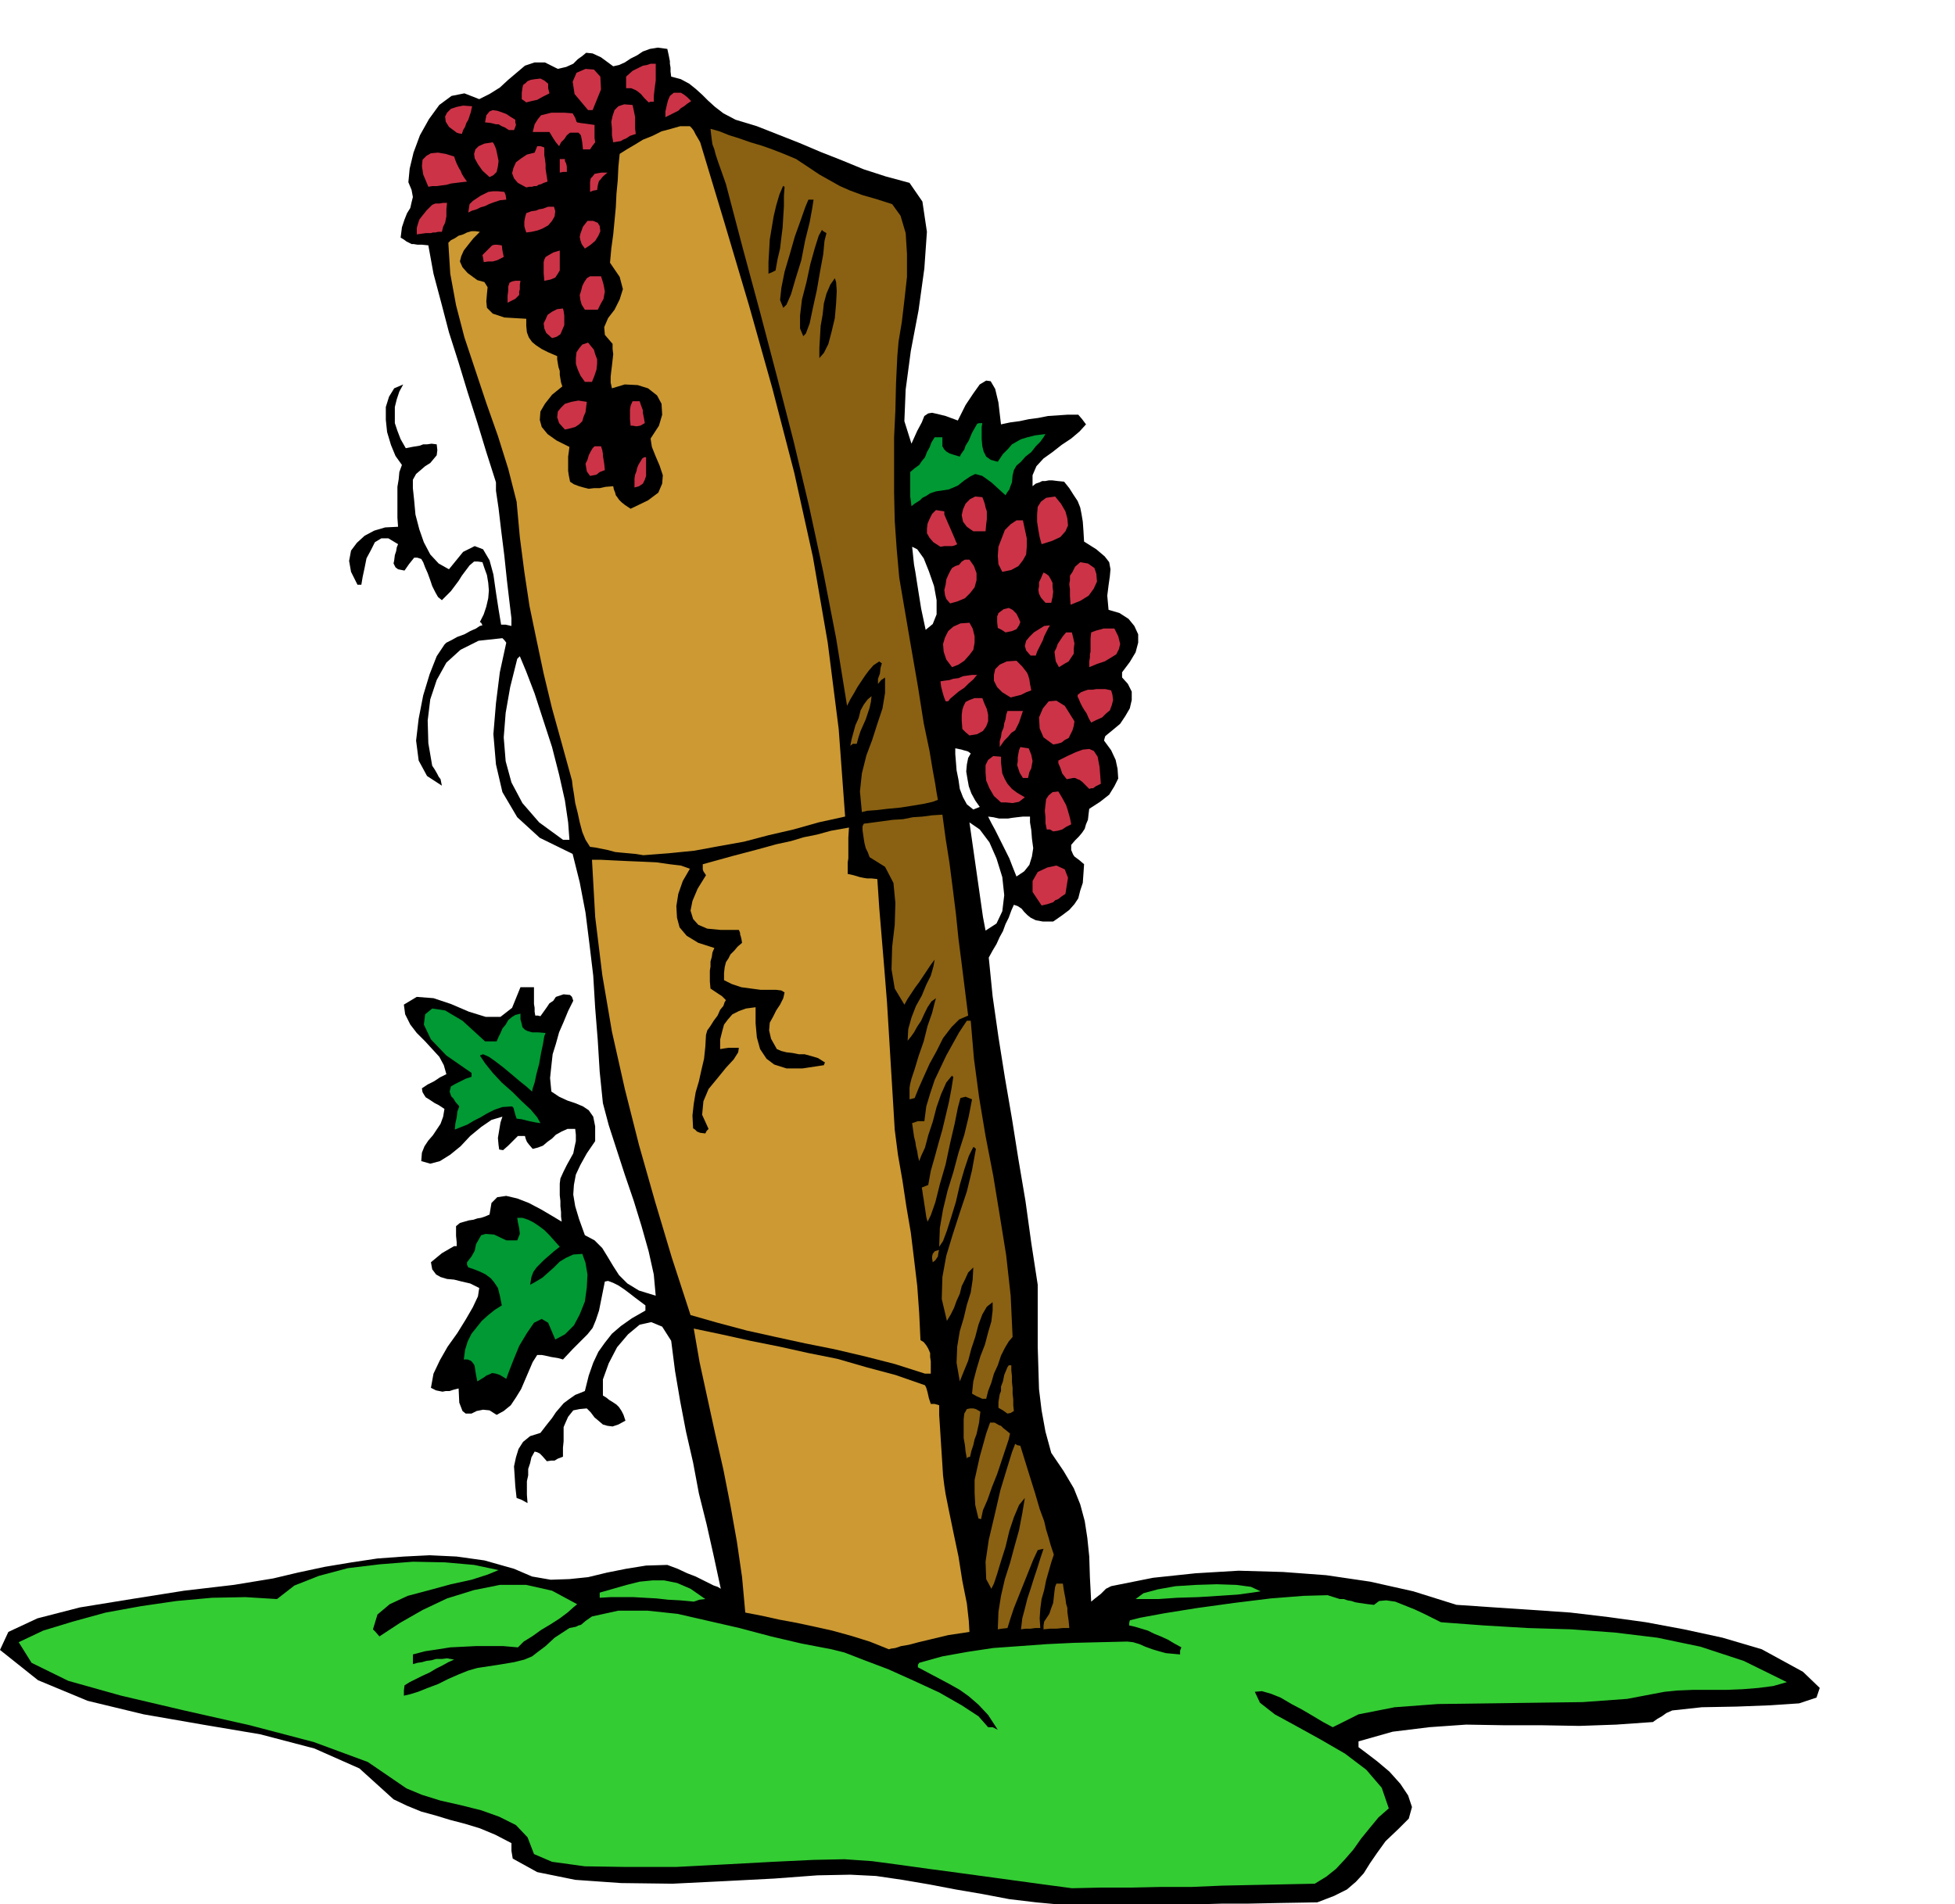 <svg xmlns="http://www.w3.org/2000/svg" width="490.455" height="477.782" fill-rule="evenodd" stroke-linecap="round" preserveAspectRatio="none" viewBox="0 0 3035 2957"><style>.brush1{fill:#000}.pen1{stroke:none}.brush2{fill:#3c3}.brush3{fill:#c93}.brush4{fill:#8a6112}.brush5{fill:#093}.brush6{fill:#cc3347}</style><path d="m1652 2958-43-4-42-5-42-8-41-7-42-8-41-7-41-6-40-2-51 1-67 5-77 4-81 4-80-1-71-5-59-12-38-21-1-6-1-6v-12l-25-13-24-10-23-7-23-6-23-7-22-6-22-9-21-10-53-48-70-31-84-22-89-15-92-16-87-21-77-32-59-47 13-28 45-21 66-17 80-13 82-13 77-9 61-10 38-9 42-9 42-7 40-6 41-3 40-2 42 2 43 6 46 13 28 12 29 5 29-1 29-3 29-7 30-6 31-5 33-1 16 6 15 7 13 5 12 6 8 4 8 4 6 2 5 3-11-51-11-49-12-48-9-48-11-48-9-47-8-47-6-47-14-22-17-7-18 4-18 15-17 20-13 25-9 25v25l5 3 5 4 5 3 6 4 4 4 4 6 3 6 3 9-11 6-9 3-8-1-7-2-7-6-6-5-6-8-6-6-11 1-10 2-8 10-4 9-3 7v22l-1 10v14l-8 3-5 3h-5l-7 1-7-8-4-4-4-2-4-1-5 9-2 9-3 9v10l-2 9v21l1 13-9-5-8-3-2-18-1-16-1-15 3-14 4-13 7-11 11-9 16-5 10-13 8-10 6-9 6-7 6-7 8-6 10-7 15-6 6-24 7-20 8-17 10-14 11-14 14-12 17-12 21-12v-8l-8-6-8-6-9-7-8-6-9-6-8-4-8-3-5 1-5 25-4 20-5 15-5 12-8 10-10 10-13 13-15 16-7-2-6-1-6-1-4-1-10-2h-7l-7 11-6 14-6 14-6 14-8 13-8 12-11 9-11 6-11-7-10-1-10 2-8 4h-9l-5-4-5-13-1-22-8 2-6 2h-6l-5 1-10-2-8-4 4-22 10-21 12-21 15-21 13-21 11-19 8-17 2-13-14-7-13-3-12-3-11-1-10-3-7-4-6-8-2-11 17-14 12-7 7-4h4v-6l-1-10v-15l6-5 7-2 7-2 7-1 6-2 6-1 6-2 7-3 3-18 9-9 14-2 17 4 18 7 19 10 17 10 15 9-1-8v-7l-1-9v-8l-1-9v-18l1-8 5-11 5-10 5-9 5-9 2-10 2-9v-10l-1-9h-12l-9 4-9 5-6 6-7 5-7 6-8 3-8 2-6-7-3-4-2-5-1-4h-11l-15 15-8 7-6-1-1-7-1-11 2-12 2-12 3-9-17 5-16 11-17 14-15 16-16 13-16 10-15 4-14-4 1-13 4-10 6-9 7-8 6-9 6-9 4-11 2-12-9-6-6-3-6-4-3-2-5-3-2-3-3-5-1-6 9-6 10-5 9-6 10-5-4-14-7-13-11-12-11-12-13-13-10-13-8-16-2-15 20-12 26 2 27 9 28 12 26 8h23l18-14 13-32h21v26l1 6v6l1 6h4l4 1 5-7 5-7 4-6 6-4 4-6 6-2 6-2 10 1 3 3 2 6-8 16-7 17-7 16-5 18-5 16-2 18-2 19 2 21 12 8 13 6 12 4 12 5 9 6 7 10 3 15v23l-13 19-10 18-7 15-3 16-1 15 3 18 6 20 9 25 15 8 12 12 8 13 9 15 9 14 13 13 18 11 26 8-3-33-8-36-11-39-12-39-14-41-13-40-12-37-9-34-5-49-3-49-4-50-3-50-6-50-6-48-9-47-11-44-51-25-35-32-23-39-10-43-4-47 4-48 6-48 10-46-3-4-3-3-37 4-28 14-22 20-15 27-10 30-4 33 1 35 6 35 4 6 4 7 2 4 3 4 1 5 1 5-23-15-13-24-4-31 4-34 7-36 10-33 11-28 12-18 3-3 8-4 9-5 11-4 9-5 9-4 6-4 4-1-2-4-2-1 6-12 4-12 3-13 1-12-1-12-2-12-4-11-3-9-7-1h-6l-7 6-6 8-6 8-5 8-6 8-6 8-7 7-7 7-6-5-4-7-5-10-3-9-4-11-4-9-3-8-3-5-6-2h-5l-8 10-7 10-10-2-4-3-3-6 1-5 1-8 2-6 1-6 2-5-15-9h-11l-10 6-6 12-7 13-3 15-3 14-2 12h-6l-10-20-3-17 3-16 9-12 12-11 15-8 17-5 20-1-1-14v-48l2-12 1-11 4-11-10-14-7-17-6-20-2-19v-20l5-16 8-13 14-6-6 11-4 12-3 12v25l4 12 5 13 8 14 5-1 5-1 6-1 6-1 5-2h6l7-1 8 1 1 9-1 8-5 6-5 6-8 5-7 6-7 6-5 9v13l2 19 2 22 6 23 7 20 10 19 13 14 16 9 22-27 18-9 13 5 10 17 6 22 4 28 4 26 4 24h7l9 2v-12l-3-25-4-34-4-38-5-40-4-34-4-27v-13l-15-47-14-46-15-47-14-46-15-47-12-46-12-45-8-44-10-1h-7l-6-1h-3l-4-2-4-2-4-3-5-3 2-16 4-12 4-10 5-8 2-9 2-8-2-11-5-12 2-21 6-25 10-27 14-25 16-22 19-14 20-4 23 9 16-8 16-10 13-12 13-11 13-11 15-5h16l20 10 13-3 11-5 7-7 7-5 6-5 10 1 13 6 19 14 9-2 9-4 9-6 10-5 9-6 11-4 12-2 15 2 2 9 2 10v4l1 6v6l1 8 15 4 13 7 10 8 10 9 9 9 11 10 13 10 19 10 33 10 33 13 33 13 33 14 33 13 34 14 34 11 37 10 20 29 7 47-4 57-9 65-12 63-8 60-2 49 11 35 9-20 7-13 4-10 6-4 6-1 9 2 12 3 19 7 12-24 12-18 10-14 10-6 7 1 7 12 5 21 4 34 14-3 15-2 14-3 15-2 15-3 15-1 15-1h17l6 7 6 8-10 11-13 11-15 10-14 11-14 10-11 12-6 14v17l5-4 6-2 4-2h5l5-1h6l8 1 10 1 8 10 7 11 6 9 4 10 2 10 2 12 1 14 1 17 19 12 13 11 7 9 2 11-1 11-2 14-2 16 2 22 17 5 14 9 9 11 6 13v13l-4 15-9 15-12 16v8l9 10 6 12v13l-3 13-7 12-8 12-12 10-11 9-1 3-1 4 11 15 7 15 3 14 1 15-6 12-8 13-14 11-17 11-1 8-1 9-3 7-2 7-4 6-5 6-6 6-6 7v8l3 7 2 3 4 3 4 3 7 6-1 15-1 14-4 12-3 12-6 9-8 9-12 9-13 9h-16l-11-2-8-4-5-4-5-5-4-5-6-4-6-2-4 9-4 11-5 10-4 11-5 9-5 11-6 10-6 11 6 60 9 63 10 63 11 64 10 63 11 65 9 65 10 65v96l1 33 1 33 4 33 6 33 9 33 19 28 16 27 10 25 7 26 4 26 3 29 1 32 2 38 6-5 9-7 8-8 8-4 65-13 66-7 67-4 69 2 67 5 68 10 67 15 67 21 59 4 60 4 58 4 59 7 58 8 59 11 60 13 61 18 64 35 26 25-5 15-27 9-45 3-52 2-54 1-46 5-9 4-7 5-7 4-7 5-57 4-57 2-58-1h-58l-60-1-57 4-57 7-53 15v9l12 9 17 13 19 16 17 19 12 18 6 18-5 18-16 16-20 19-13 18-11 16-10 16-12 13-14 12-20 10-26 10-60 1-48 1h-40l-36 1h-139l-70 1zM874 1304h10l-2-27-5-34-9-40-11-43-14-43-13-40-13-34-10-24-4 4-1 4-10 40-7 40-3 38 3 37 9 33 17 32 26 30 37 27zm637-47 5-2 5-2-7-10-6-11-4-11-2-11-2-12 1-11 2-10 4-7-4-3-3-1-4-1-3-1-5-1-5-1v9l1 12 1 13 3 15 2 14 5 13 6 11 10 8zm19 188 17-11 9-19 3-25-3-28-9-29-11-25-15-20-16-11 3 21 3 21 3 21 3 21 3 21 3 21 3 21 4 21zm48-84 12-8 8-10 4-13 2-13-2-15-1-13-2-12v-9h-11l-9 1-8 1-6 1h-14l-9-2-8-1 5 10 6 11 5 10 6 12 5 10 6 12 5 13 6 15zm-141-383 11-9 6-15v-22l-4-22-8-23-8-20-10-14-8-4 1 9 1 10 1 9 2 11 2 13 3 19 4 25 7 33z" class="pen1 brush1"/><path d="m1664 2932-45-6-44-6-44-6-44-6-45-6-43-6-45-6-43-3-48 1-63 3-74 4-77 4h-76l-65-1-51-7-28-12-10-26-18-19-26-13-28-10-32-8-31-7-29-9-24-10-60-41-84-31-99-26-102-23-98-23-82-23-57-28-20-32 38-18 46-14 51-14 55-10 55-8 55-5 52-1 49 3 27-21 38-15 45-12 50-6 51-4 50 1 45 4 38 8-17 7-25 8-32 7-33 9-34 9-28 13-19 16-7 23 4 4 6 7 32-21 35-20 38-18 42-13 40-8h41l40 9 39 21-6 5-9 8-12 9-14 9-15 9-14 10-13 8-9 9-23-2h-42l-20 1-20 1-19 3-20 3-19 5v15l7-2 7-1 7-2 8-1 7-2h9l8-1 11 2-9 4-9 5-10 5-10 6-11 5-10 5-10 5-8 5-1 8v8l9-2 13-4 15-6 16-6 16-8 16-7 15-6 14-4 33-5 24-4 16-4 12-5 9-7 12-9 14-13 23-15 5-1 5-1 4-2 4-1 7-6 10-7 41-9h45l47 5 48 11 48 11 49 13 47 11 47 9 20 5 31 12 37 14 40 18 39 18 35 20 26 17 15 17h7l8 4-15-23-15-16-15-13-14-10-16-9-15-8-17-9-17-9v-4l2-3 36-10 39-7 40-6 42-3 41-3 42-2 41-1 42-1 9 1 10 3 9 4 11 4 10 3 11 3 11 1 11 1v-6l2-5-11-6-10-6-11-5-10-4-10-5-10-3-10-3-9-2v-4l1-4 16-4 38-7 50-8 58-8 57-7 51-4 37-1 19 6h6l6 2 6 1 6 2 6 1 7 1 7 1 9 1 8-6 11-1 14 2 15 6 15 6 15 7 14 7 12 6 67 5 68 4 67 2 68 5 66 8 67 14 67 22 67 33-21 6-23 3-25 2-25 1h-52l-24 1-20 2-58 11-69 5-75 1-75 1-75 1-67 5-56 11-40 20-15-8-15-9-17-10-17-9-17-10-15-6-14-4-11 1 8 17 23 18 33 18 38 21 38 22 33 25 24 28 11 32-16 14-14 17-13 16-12 17-13 15-14 15-15 12-18 11-49 1-48 1-47 1-47 2h-47l-46 1h-47l-46 1z" class="pen1 brush2"/><path d="m1380 2561-30-12-29-9-29-8-27-6-28-6-27-5-27-6-26-5-5-55-8-55-10-56-11-56-13-57-12-55-12-55-9-52 43 9 45 10 45 9 45 10 45 9 45 13 45 12 46 16 2 4 2 7 2 9 3 9h6l7 2v15l1 15 1 16 1 16 1 15 1 16 1 16 2 16 2 13 5 25 7 34 8 38 6 38 7 35 3 27 1 17-33 5-25 6-21 5-15 4-12 2-9 3-7 1-3 1z" class="pen1 brush3"/><path d="m1549 2530 1-27 4-25 6-26 8-25 7-26 7-25 5-26 4-24-9 11-8 19-7 21-6 25-7 22-6 20-5 15-4 8-8-15-1-27 5-34 9-38 9-39 10-33 8-26 5-13 3 2 5 1 13 42 10 32 7 24 7 19 3 13 4 13 3 11 5 15-4 12-4 14-4 14-3 15-4 14-2 15-1 15 1 15h-8l-7 1h-8l-7 1 2-17 4-15 4-16 5-15 5-16 5-15 5-16 5-15-5 1-4 1-7 15-6 15-6 15-6 15-6 15-6 15-5 15-5 16-9 1-6 1zm71 0v-6l1-6 4-6 4-6 3-9 3-8 1-9 1-9 1-7 2-5h10l2 13 2 10 1 8 2 7v6l1 7 1 7 1 11h-10l-10 1h-10l-10 1z" class="pen1 brush4"/><path d="m1077 2487-21-2-19-1-18-2-18-1-18-1h-35l-17 1v-8l21-6 21-6 20-5 20-2h18l20 4 21 9 23 16-9 1-9 3zm686-4 12-9 22-6 28-5 32-2 32-1 30 1 23 3 15 7-13 2-22 3-30 2-32 2-33 1-29 2h-35z" class="pen1 brush2"/><path d="m1519 2358-5-21-1-19v-20l4-18 4-18 5-18 5-18 6-17h7l7 4 3 1 4 4 4 3 6 5-2 9-5 15-6 18-7 21-8 20-7 20-7 16-3 14-3-1h-1zm-18-93-2-11-1-10-2-11v-29l1-9 4-7 5-1h5l4 1 7 4-1 8-1 9-2 9-2 9-3 8-2 9-3 9-2 9-4 1-1 2zm63-70-7-5-7-4v-9l1-6 1-6 2-5v-7l3-8 2-10 5-12 2-3h4v8l1 9v9l1 9v9l1 9v9l1 9-5 3-5 1zm-39-23-9-4-7-4 2-19 5-19 6-20 7-18 5-19 5-17 2-17v-13l-9 7-7 12-6 16-5 19-6 18-5 19-7 17-6 15-5-29 1-25 4-24 6-20 5-21 6-19 3-20 1-19-8 8-5 11-5 10-3 12-5 11-4 11-5 10-6 10-8-34 1-34 6-33 10-33 11-34 11-33 8-33 6-33-2-2-2-1-7 14-7 21-7 24-6 26-7 23-7 22-6 16-6 9 1-29 5-29 7-29 9-29 8-30 9-28 7-29 5-26-10-4-8 2-4 15-5 25-7 30-7 33-9 31-7 28-7 20-5 10-2-7-1-7-1-7-1-6-1-7-1-6-1-7-1-6 5-2 5-2 4-22 6-21 6-22 6-21 5-21 5-21 4-21 3-19-2-1v-1l-9 11-8 18-7 20-6 23-7 21-5 19-6 13-3 8-2-8-1-7-2-8-1-7-2-8-1-7-1-7-1-7 9-3h10l3-23 6-20 7-21 9-19 9-19 10-18 10-18 12-18h6l5 59 8 60 10 60 12 62 10 61 10 62 7 63 3 64-6 7-6 10-6 12-5 15-6 13-4 14-5 13-3 12h-6z" class="pen1 brush4"/><path d="m741 2145-2-10-1-6-1-7-1-3-3-4-2-2-5-2h-6l2-15 4-13 6-12 8-10 8-10 10-9 10-8 11-7-3-15-3-12-6-9-5-6-8-6-8-4-10-4-9-3-2-4v-4l7-9 5-9 2-10 4-7 4-7 7-2 13 1 19 9h17l4-10-1-9-2-9-1-7h8l9 3 8 4 9 6 8 6 8 8 8 9 8 9-9 7-8 7-7 6-6 6-6 6-5 7-3 8-2 12 9-5 10-6 9-8 9-8 9-9 10-6 11-5 14-1 5 14 3 18-1 20-3 22-8 20-9 17-14 14-15 8-11-26-10-6-12 6-11 16-12 20-9 22-7 18-4 11-10-6-6-2-6-1-4 2-5 2-4 3-5 3-5 3z" class="pen1 brush5"/><path d="m1436 2133-47-15-47-12-47-11-45-9-46-10-45-10-45-12-42-12-29-89-26-87-25-88-22-87-20-89-15-88-11-90-5-89h13l20 1 21 1 24 1 22 1 21 3 17 2 14 5-11 19-7 20-3 19 1 18 4 15 11 13 18 11 25 8-3 7-1 7-2 7v8l-1 6v17l1 11 6 4 6 4 6 4 6 6-2 3-2 6-5 6-4 9-6 8-5 8-5 7-2 7-1 18-2 19-4 17-4 18-5 17-3 18-2 18 1 20 3 2 3 3 5 2 8 1 2-4 3-3-10-22 2-21 8-19 14-17 13-16 12-13 7-11 1-7h-16l-7 1-6 1v-15l3-12 3-11 6-8 7-8 10-5 11-4 15-2v25l2 22 5 18 10 15 12 9 19 6h25l33-5 1-3 1-1-11-7-10-3-11-3h-9l-10-2-9-1-8-2-7-3-9-16-3-13 1-12 5-9 5-10 6-9 5-10 2-9-5-3-8-1h-24l-15-2-15-2-15-5-12-6v-11l1-9 2-8 4-6 3-6 6-6 5-6 7-6-1-6-1-4-1-3v-2l-1-3-1-2h-28l-21-2-14-6-8-9-4-13 3-15 8-19 13-21-4-6-1-3v-8l47-13 38-10 29-8 23-5 20-6 20-4 22-6 28-5-1 16v32l-1 6v18l9 2 10 3 5 1 6 1h7l9 1 3 45 4 48 4 48 4 50 3 49 3 50 3 49 3 50 5 39 7 40 6 40 7 41 5 41 5 42 3 42 2 42 5 3 4 5 3 5 3 7v6l1 7v19h-9z" class="pen1 brush3"/><path d="m1448 1960-1-6v-3l1-4 3-4 3-1 4-1-1 3-1 7-4 6-4 3z" class="pen1 brush4"/><path d="m706 1754 1-10 2-9 1-9 3-8-6-7-3-5-3-3-1-2-2-6 2-8 7-4 8-4 8-4 9-3v-6l-39-27-24-25-11-23 2-16 11-9 20 3 27 16 35 32h18l3-7 3-6 3-7 5-6 4-7 6-5 5-3 8-2v9l2 7 1 5 4 4 4 2 7 2h9l12 1-2 5-2 12-3 14-3 17-4 15-3 14-3 9-1 5-9-8-10-8-13-11-12-10-13-10-10-7-9-4-5 2 8 12 12 15 14 15 17 15 14 14 14 13 10 12 5 9-7-1-5-1-5-1-4-1-8-2-8-1-2-6-1-4-1-3v-1l-1-3-2-2-15 1-12 4-12 6-10 6-10 5-10 6-10 4-10 4z" class="pen1 brush5"/><path d="M1412 1707v-18l1-6 2-8 5-15 6-20 8-23 6-24 7-20 4-16 2-7-7 5-6 9-5 10-5 11-6 9-5 9-5 7-5 6 1-18 5-18 7-18 9-16 7-17 7-14 4-14 2-11-6 8-6 9-6 9-6 9-6 8-6 9-6 9-5 9-15-25-5-30 1-35 4-34 1-34-3-31-13-25-24-15-3-8-3-6-2-8-1-6-1-7-1-7v-6l2-4 15-2 15-2 15-2 16-1 15-3 15-1 15-2 16-1 5 37 6 38 5 39 5 40 4 39 5 39 5 40 5 40-14 6-12 12-13 17-10 20-11 20-9 20-8 18-6 15-4 1-4 1z" class="pen1 brush4"/><path d="m1617 1406-14-21v-17l8-14 15-7 14-3 13 6 5 13-4 25-6 4-5 4-5 2-3 3-9 3-9 2z" class="pen1 brush6"/><path d="m999 1328-12-2-11-1-11-1-10-1-11-3-10-2-10-2-8-1-7-11-5-12-4-15-3-14-4-16-2-14-2-12-1-9-16-58-15-54-13-54-11-52-11-53-8-53-7-54-5-55-13-51-16-51-18-51-17-51-17-51-13-50-9-49-3-48 4-4 6-3 6-4 7-2 6-3 7-2h6l7 1-10 10-8 10-7 9-4 9-2 8 4 9 8 9 15 11 11 3 5 8-1 10-1 12 1 10 9 9 18 6 34 2v11l1 10 3 8 5 7 6 5 9 6 10 5 14 6v5l1 6 1 6 2 6v6l1 6 1 6 2 6-16 13-11 14-7 12-1 13 3 11 9 11 14 10 20 10-1 8-1 7v22l1 7 2 10 6 4 8 3 7 2 8 2 8-1h9l9-2 12-1 1 5 2 5 1 4 3 4 2 3 4 4 5 4 9 6 27-13 16-12 6-14 1-13-5-15-6-14-6-15-2-13 13-20 5-17-1-17-7-13-14-11-16-5-20-1-20 6-2-9v-9l1-9 1-8 1-9 1-9-1-8v-8l-12-14-1-12 6-14 10-13 8-16 5-16-5-19-15-22 2-22 3-22 2-21 2-21 1-21 2-21 1-21 2-20 11-7 12-7 13-8 15-6 14-7 15-4 14-4h15l3 3 3 4 1 2 2 4 3 5 4 7 38 126 38 128 36 128 34 131 29 131 23 133 17 134 10 136-41 9-39 11-39 9-38 10-39 7-38 7-40 4-39 3z" class="pen1 brush3"/><path d="m1635 1291-5-3h-5l-2-10v-9l-1-10 1-9 1-9 4-6 6-5 9-1 6 10 6 11 2 6 2 7 2 7 2 10-8 4-6 4-7 2-7 1z" class="pen1 brush6"/><path d="m1338 1261-3-32 3-28 7-28 9-24 8-25 8-24 4-24v-24l-6 4-5 6v-8l3-8 1-9 2-7-3-2-1-1-9 6-7 8-6 8-6 9-6 9-5 9-6 10-5 10-17-105-20-103-22-102-24-101-26-101-26-99-27-100-26-99-7-20-5-14-4-12-2-8-3-8-1-7-1-8-1-9 14 4 15 6 16 5 17 6 17 5 17 6 18 7 19 8 18 12 18 12 16 9 16 9 16 7 19 7 21 6 25 8 13 18 8 27 2 32v36l-4 36-4 34-5 30-2 23-2 42-1 42-2 42v86l1 44 3 43 4 45 16 94 13 75 9 57 9 43 5 30 4 22 2 13 2 11-8 3-13 3-18 3-19 3-21 2-17 2-14 1-8 2z" class="pen1 brush4"/><path d="m1554 1246-11-10-7-12-5-12-1-12v-12l4-8 8-6 12 1v9l1 9 1 8 4 9 4 7 7 8 8 6 12 7-9 7-10 2-10-1h-8zm137-21-7-7-4-4-4-3-3-1-4-2h-3l-5 1-5 1-7-9-3-9-3-7v-4l14-7 13-6 11-4 10-1 7 3 6 9 3 16 2 26-8 4-4 3h-3l-3 1zm-103-17-5-8-2-6-2-6 1-6v-6l1-6 1-5 2-5 6 1 7 1 4 10 2 10-1 5-1 6-3 6-2 9h-8zm-36-48v-9l2-7 1-7 3-7 1-7 2-6 1-7 2-6h24l-3 9-3 9-3 6-3 6-6 4-5 6-6 6-7 10z" class="pen1 brush6"/><path d="m1320 1158 2-10 3-11 3-11 5-11 3-12 5-9 6-8 6-5-1 9-2 9-3 9-3 9-4 9-4 9-3 9-3 11h-6l-4 3z" class="pen1 brush4"/><path d="m1635 1156-15-11-6-14-1-17 6-14 9-11 12-1 13 8 15 24-1 7-2 7-3 6-3 6-6 3-5 4-7 2-6 1zm-130-14-6-5-5-5-1-13v-9l1-8 2-6 3-6 6-3 8-3h12l3 8 4 9 2 9v10l-3 8-5 7-9 5-12 2zm189-20-4-7-3-7-4-6-3-5-3-6-2-5-2-4v-3l5-4 5-2 6-2h7l6-1h14l9 2 2 7 1 8-2 8-3 8-6 5-6 6-9 4-8 4zm-226-33-3-8-2-7-2-8-1-8 6-1 8-1 6-2 8-1 7-3 7-1 7-1h8l-2 2-4 5-7 6-7 7-9 6-7 6-6 5-3 4h-4zm101-6-13-8-8-8-5-10v-9l2-9 7-7 11-5 15-1 9 9 7 9 2 4 2 7 1 7 2 10-8 3-8 4-8 2-8 2zm-91-47-9-12-4-12-1-12 3-10 5-10 8-7 11-5 14-1 5 9 3 12v10l-2 11-6 8-8 9-9 6-10 4zm166 0-5-9-1-7-1-8 3-6 2-6 4-6 4-6 5-6h9l2 8 2 9-1 8v8l-4 6-4 6-7 4-8 5zm47 0v-9l1-6v-5l1-4v-21l1-9 8-3 8-2 3-1h17l6 12 3 12-2 8-4 8-8 5-10 6-12 4-12 5zm-91-18-7-8-2-7 2-8 5-6 7-7 8-5 8-5 9-1-3 5-3 6-3 6-2 6-3 6-3 6-3 6-2 6h-8zm-39-36-6-4-6-3-1-9v-9l1-2 1-3 4-3 4-3 8-2 6 3 6 6 3 6 3 7-2 5-4 6-7 3-10 2zm-86-45-6-7-2-6-1-8 2-8 1-8 3-7 3-6 3-5 5-3 6-2 4-5 5-3h7l7 10 4 11v11l-3 11-7 9-8 8-12 5-11 3zm187 2-1-14v-10l-1-8 1-6v-7l4-6 4-8 8-7 12 2 10 7 3 9 1 12-5 11-8 11-13 8-15 6zm-39-3-7-8-3-6-1-6 1-6v-6l3-6 2-5 2-4 4 2 4 3 3 5 3 6v6l1 8-1 8-2 9h-9zm-67-48-6-12-1-13 1-14 5-13 5-13 9-9 9-6h10l3 14 3 14v13l-1 12-5 9-7 9-11 6-14 3zm-96-39-11-7-6-7-4-7v-7l1-8 3-7 4-8 6-6 6 1 7 1v5l3 7 3 7 4 9 3 7 3 7 2 5 2 4-4 2-4 1h-12l-6 1zm157-4-3-11-2-11-2-13v-11l1-12 5-8 8-6 14-2 9 11 7 12 3 11 1 11-4 9-8 9-13 6-16 5zm-106-20-10-7-6-8-2-10 2-9 4-9 7-7 8-4 11 1 2 5 2 6 1 5 2 6v12l-1 8-1 11h-19z" class="pen1 brush6"/><path d="m1415 786-1-8-1-7v-38l7-6 7-5 4-6 5-6 3-8 4-7 3-8 5-8h12v14l3 5 3 3 5 3 6 2 10 3 2-4 5-7 2-6 5-8 5-12 8-14 3-1h5l-1 6v19l1 11 2 8 4 8 7 5 11 3 8-12 8-8 6-7 7-4 7-4 10-3 12-3 16-2-3 5-5 7-7 7-7 9-9 7-7 8-7 6-4 7-2 8-1 11-2 5-2 6-3 4-3 5-22-20-14-10-11-3-8 4-9 6-10 8-14 6-20 3-9 3-6 4-6 3-4 4-8 5-5 4z" class="pen1 brush5"/><path d="M985 757v-14l1-6 2-5 1-5 2-5 3-5 3-5 3-2h3v29l-2 6-3 6-6 4-7 2zm-69-18-5-7-1-6-1-6 3-6 2-7 3-6 3-5 3-3h10l2 6 1 6v3l1 6 1 6 1 10-8 3-5 4-5 1-5 1zm-39-72-9-10-3-9 1-9 5-6 6-6 10-3 11-2 13 2-1 8-1 8-3 7-2 7-5 5-6 4-7 2-9 2zm102-6-1-10v-15l1-6 3-7h11l2 6 3 8v4l1 5 1 5 1 6-7 4-6 1-6-1h-3zm-71-68-7-10-4-9-3-9v-9l1-9 4-6 5-6 9-3 4 5 5 6 2 7 3 8v7l-1 9-3 9-4 10h-11z" class="pen1 brush6"/><path d="M1272 556v-16l1-17 1-17 3-17 2-18 4-15 6-14 7-10 2 6 1 14-1 19-2 23-5 21-5 19-7 14-7 8z" class="pen1 brush1"/><path d="m857 525-9-8-3-7-1-8 3-6 3-7 7-5 8-4 9-1 1 4 1 7v15l-3 7-3 7-6 4-7 2z" class="pen1 brush6"/><path d="m1247 522-5-12v-20l3-25 7-27 6-28 7-25 6-19 5-9 2 2 5 3-3 12-2 21-5 27-5 29-6 27-5 24-6 16-4 4z" class="pen1 brush1"/><path d="m908 481-5-8-2-7-1-8 2-6 2-8 3-6 4-6 5-3h17l2 6 2 7 1 5 1 6-1 5-1 6-4 7-5 10h-20z" class="pen1 brush6"/><path d="m1216 478-5-12 2-19 5-25 8-27 8-28 9-25 7-20 5-12h8l-2 13-4 22-7 28-6 31-9 29-7 24-7 16-5 5z" class="pen1 brush1"/><path d="M788 470v-11l1-8v-6l1-3 1-3 4-2 5-1h8l-1 6v7l-1 4v5l-3 3-3 3-6 3-6 3zm57-34-1-12v-17l1-4 2-4 5-3 7-4 10-3v31l-3 5-4 6-7 3-10 2z" class="pen1 brush6"/><path d="M1193 425v-18l1-17 1-18 3-18 3-18 4-17 5-17 6-14v1l2 1-1 14v16l-1 16-1 17-2 16-2 17-4 17-3 17-6 3-5 2z" class="pen1 brush1"/><path d="m751 407-1-6-1-5 6-6 6-6 3-3 4-1h4l7 1 1 8 2 10-10 5-7 2h-7l-7 1zm157-21-5-7-2-6-1-5 1-5 4-11 7-9h9l7 3 3 5 1 8-3 7-5 8-7 6-9 6zm-261-22v-10l2-7 2-6 3-4 8-10 9-9 5-2h6l6-1h6l-1 10v11l-1 5-1 5-3 6-2 8h-6l-4 1h-4l-3 1h-8l-7 1-7 1zm170-3-2-6-1-4v-7l1-6 2-7 8-3 7-1 5-2 6-1 8-3h9l2 7-1 8-4 7-6 7-9 5-8 3-9 2-8 1zm-90-31 1-7 1-6 5-5 6-4 6-4 6-3 6-3 7-1h8l10 1 2 5 1 7-10 1-9 3-8 3-6 3-7 2-6 3-7 2-6 3zm189-32v-15l1-6 3-3 3-4 5-1 6-1h9l-7 6-4 5-2 2-1 3-1 4-1 7-6 1-5 2zm-99-7-13-7-6-7-3-8 2-8 4-9 8-6 9-6 12-3 2-5 2-5h5l6 2v12l1 6 1 8v7l1 7 1 6 1 7-6 2-4 2-4 1-3 2h-4l-3 1h-4l-5 1zm-152-1-8-19-2-13 1-10 6-6 7-4 11-1 12 2 13 4 2 6 2 5 2 4 2 4 2 3 2 5 3 5 5 7-9 1-8 1-8 1-7 2-8 1-7 1h-7l-6 1zm95-15-11-10-7-10-5-9-1-7 2-7 5-5 9-4 13-2 2 3 3 7 2 9 2 10-1 8-2 9-5 5-6 3zm109-7v-21h8v3l2 4 1 5v8h-6l-5 1zm36-36-1-10-1-6-1-5-1-2-3-3h-13l-5 4-4 6-5 5-3 6-5-6-4-6-3-5-3-5h-26l3-12 5-8 5-6 8-2 8-2h20l13 1 4 7 2 6 1 1 5 1 8 1 14 2v20l1 7-4 5-4 6h-11zm47-11-2-11v-10l-1-11 2-9 3-9 6-6 9-3 13 1 2 9 2 10v18l1 8-9 3-6 4-5 2-3 2-6 1-6 1zm-243-15-12-9-5-8-1-8 3-6 6-6 9-3 10-2 14 1-1 4-1 5-2 6-2 6-3 5-2 6-3 5-2 6-5-1-3-1zm81-4-6-4-5-2-5-3h-4l-8-2-9-1 2-11 5-6 5-2 7 1 6 2 8 3 6 4 8 5v4l1 4-1 3-2 5h-8zm243-20v-9l2-9 2-8 3-7 6-5h11l5 3 5 4 6 6-6 4-5 4-5 3-4 4-10 5-10 5zm-120-11-21-25-3-19 6-14 14-6 13 1 10 11 1 20-13 32h-7zm-96-12-4-3-3-2v-10l1-7 1-5 4-3 3-3 5-2 6-1 9-1 6 3 6 5v7l2 8-10 5-9 5-9 2-8 2zm190 0-7-7-5-6-5-4-3-2-7-3h-8v-18l10-9 10-5 6-3 6-1 6-2h8v26l-1 7-1 8-1 9v9h-5l-3 1z" class="pen1 brush6"/></svg>
